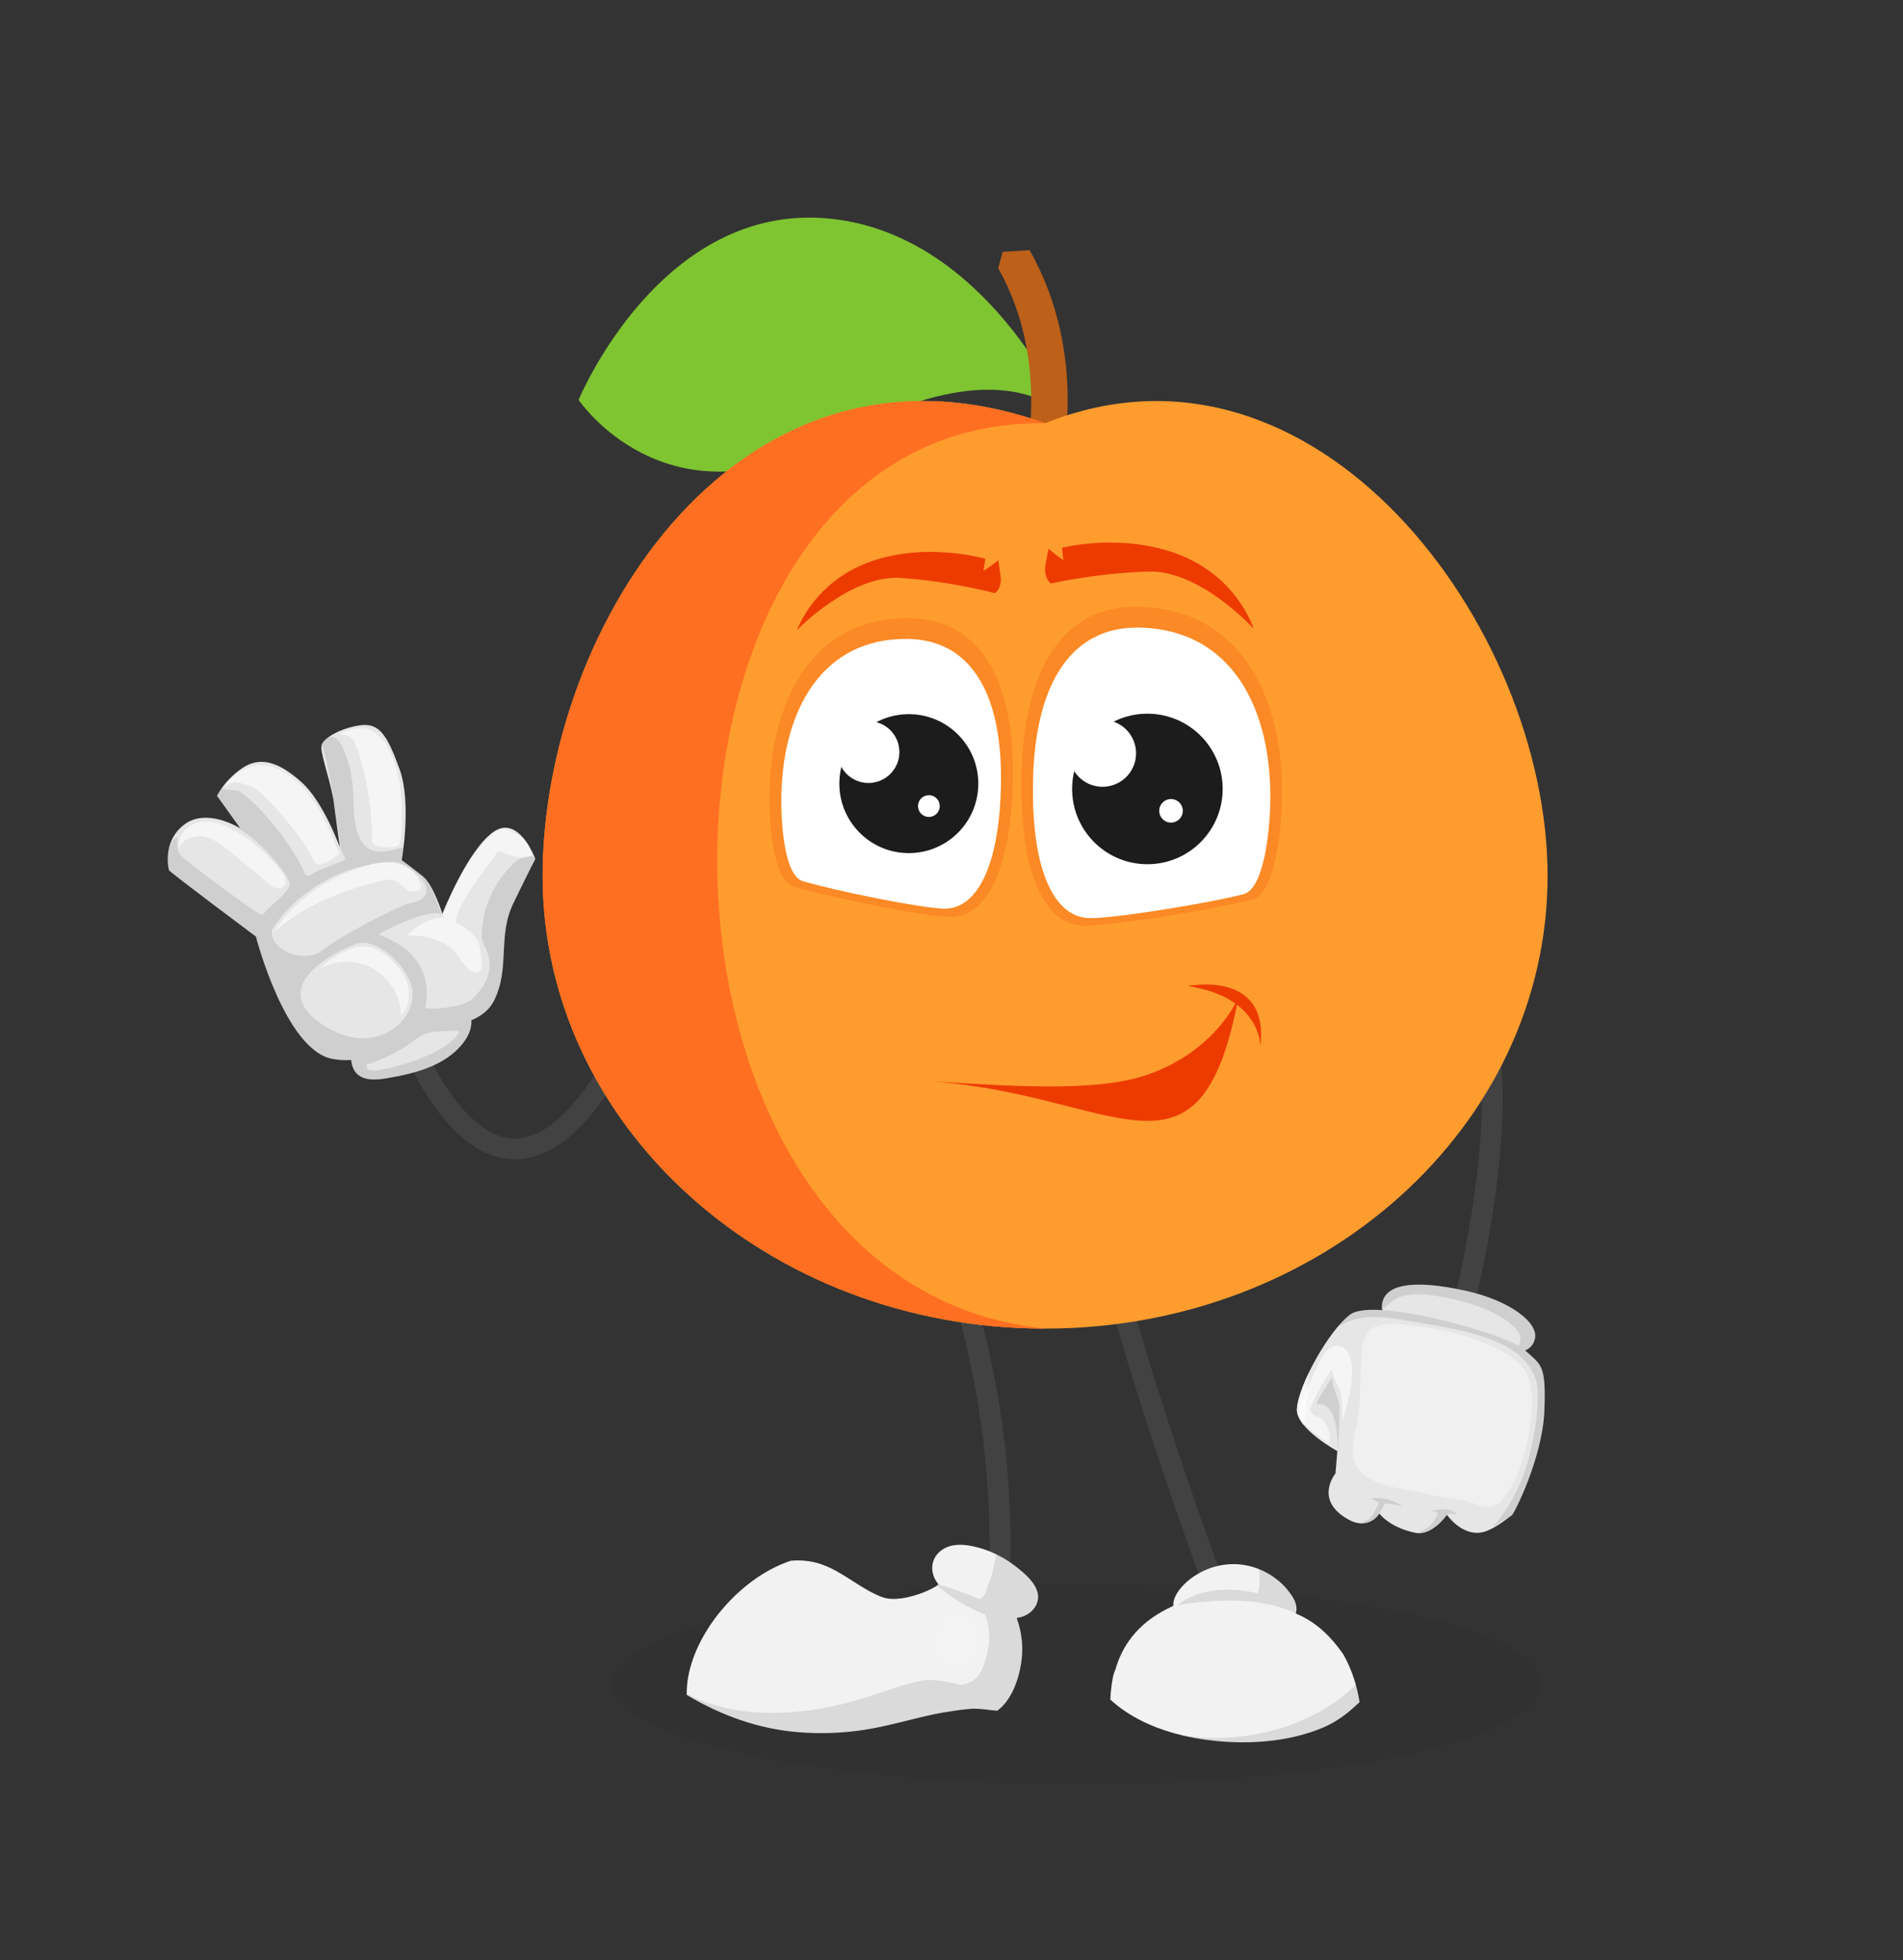 <?xml version="1.0" encoding="UTF-8" standalone="no"?>
<!-- Created with Inkscape (http://www.inkscape.org/) -->

<svg
   version="1.1"
   id="svg2"
   width="6733.933"
   height="6937.16"
   viewBox="0 0 6733.933 6937.16"
   sodipodi:docname="peach-5309317.ai"
   xmlns:inkscape="http://www.inkscape.org/namespaces/inkscape"
   xmlns:sodipodi="http://sodipodi.sourceforge.net/DTD/sodipodi-0.dtd"
   xmlns="http://www.w3.org/2000/svg"
   xmlns:svg="http://www.w3.org/2000/svg">
  <rect x="0" y="0" width="6733.933" height="6937.16" fill="#333333" stroke="none"/>
  <defs
     id="defs6">
    <clipPath
       clipPathUnits="userSpaceOnUse"
       id="clipPath16">
      <path
         d="M 0,5202.875 H 5050.449 V 0 H 0 Z"
         id="path14" />
    </clipPath>
    <clipPath
       clipPathUnits="userSpaceOnUse"
       id="clipPath32">
      <path
         d="M 928.489,2546.14 H 1251.48 V 2338.38 H 928.489 Z"
         id="path30" />
    </clipPath>
    <clipPath
       clipPathUnits="userSpaceOnUse"
       id="clipPath52">
      <path
         d="M 445.322,3248.46 H 1421.1 V 2389.82 H 445.322 Z"
         id="path50" />
    </clipPath>
    <clipPath
       clipPathUnits="userSpaceOnUse"
       id="clipPath68">
      <path
         d="M 474.407,3023.39 H 757.954 V 2845.5 H 474.407 Z"
         id="path66" />
    </clipPath>
    <clipPath
       clipPathUnits="userSpaceOnUse"
       id="clipPath84">
      <path
         d="M 597.168,3173 H 901.173 V 2909.41 H 597.168 Z"
         id="path82" />
    </clipPath>
    <clipPath
       clipPathUnits="userSpaceOnUse"
       id="clipPath100">
      <path
         d="m 899.69,3271.39 h 167.04 V 2954.51 H 899.69 Z"
         id="path98" />
    </clipPath>
    <clipPath
       clipPathUnits="userSpaceOnUse"
       id="clipPath116">
      <path
         d="M 722.334,2915.04 H 1117.83 V 2729.61 H 722.334 Z"
         id="path114" />
    </clipPath>
    <clipPath
       clipPathUnits="userSpaceOnUse"
       id="clipPath132">
      <path
         d="M 844.211,2691.99 H 1085.67 V 2507.95 H 844.211 Z"
         id="path130" />
    </clipPath>
    <clipPath
       clipPathUnits="userSpaceOnUse"
       id="clipPath148">
      <path
         d="m 836.87,2630.11 h 7.341 v -8.46 h -7.341 z"
         id="path146" />
    </clipPath>
    <clipPath
       clipPathUnits="userSpaceOnUse"
       id="clipPath164">
      <path
         d="m 1080.66,3003.88 h 333.21 v -382.15 h -333.21 z"
         id="path162" />
    </clipPath>
    <clipPath
       clipPathUnits="userSpaceOnUse"
       id="clipPath180">
      <path
         d="m 1624.08,999.876 h 2471 V 467.394 h -2471 z"
         id="path178" />
    </clipPath>
    <clipPath
       clipPathUnits="userSpaceOnUse"
       id="clipPath208">
      <path
         d="m 1822.97,1078.15 h 932.74 V 603.215 h -932.74 z"
         id="path206" />
    </clipPath>
    <clipPath
       clipPathUnits="userSpaceOnUse"
       id="clipPath224">
      <path
         d="m 2481.66,917.702 h 120.37 V 768.711 h -120.37 z"
         id="path222" />
    </clipPath>
    <clipPath
       clipPathUnits="userSpaceOnUse"
       id="clipPath244">
      <path
         d="m 3459.55,911.43 h 11.35 v -6.622 h -11.35 z"
         id="path242" />
    </clipPath>
    <clipPath
       clipPathUnits="userSpaceOnUse"
       id="clipPath260">
      <path
         d="m 3126.68,1038.59 h 320.36 V 917.947 h -320.36 z"
         id="path258" />
    </clipPath>
    <clipPath
       clipPathUnits="userSpaceOnUse"
       id="clipPath276">
      <path
         d="m 3140.84,732.277 h 468.25 V 578.821 h -468.25 z"
         id="path274" />
    </clipPath>
    <clipPath
       clipPathUnits="userSpaceOnUse"
       id="clipPath316">
      <path
         d="m 3668.28,1793.86 h 407.26 V 1614.8 h -407.26 z"
         id="path314" />
    </clipPath>
    <clipPath
       clipPathUnits="userSpaceOnUse"
       id="clipPath336">
      <path
         d="m 3591.29,1690.45 h 475.47 v -487.13 h -475.47 z"
         id="path334" />
    </clipPath>
    <clipPath
       clipPathUnits="userSpaceOnUse"
       id="clipPath352">
      <path
         d="m 3442.71,1560.24 h 31.8 V 1419.8 h -31.8 z"
         id="path350" />
    </clipPath>
    <clipPath
       clipPathUnits="userSpaceOnUse"
       id="clipPath368">
      <path
         d="m 3495.02,1547.41 h 60.71 v -196.33 h -60.71 z"
         id="path366" />
    </clipPath>
    <clipPath
       clipPathUnits="userSpaceOnUse"
       id="clipPath384">
      <path
         d="m 3613.36,1227.45 h 109.05 v -67.53 h -109.05 z"
         id="path382" />
    </clipPath>
    <clipPath
       clipPathUnits="userSpaceOnUse"
       id="clipPath400">
      <path
         d="m 3766.51,1197.38 h 100.03 v -61.1 h -100.03 z"
         id="path398" />
    </clipPath>
    <clipPath
       clipPathUnits="userSpaceOnUse"
       id="clipPath416">
      <path
         d="m 3553.19,1727 h 547.44 v -576.62 h -547.44 z"
         id="path414" />
    </clipPath>
    <clipPath
       clipPathUnits="userSpaceOnUse"
       id="clipPath432">
      <path
         d="m 3450.39,1631.23 h 138.93 V 1371.7 h -138.93 z"
         id="path430" />
    </clipPath>
    <clipPath
       clipPathUnits="userSpaceOnUse"
       id="clipPath456">
      <path
         d="m 2711.4,3593.37 h 691.92 V 2746.64 H 2711.4 Z"
         id="path454" />
    </clipPath>
    <clipPath
       clipPathUnits="userSpaceOnUse"
       id="clipPath476">
      <path
         d="m 2742.423,3137.039 c -6.355,-245.935 57.542,-368.416 149.339,-370.176 v 0 c 66.124,-1.269 316.836,39.422 409.406,63.568 v 0 c 54.638,14.253 69.513,168.855 70.947,243.509 v 0 c 4.728,245.972 -100.008,459.357 -348.197,464.12 v 0 c -1.993,0.038 -4.002,0.057 -5.974,0.057 v 0 c -173.67,0.015 -268.962,-147.31 -275.521,-401.078"
         id="path474" />
    </clipPath>
    <clipPath
       clipPathUnits="userSpaceOnUse"
       id="clipPath496">
      <path
         d="M 0,5202.875 H 5050.449 V 0 H 0 Z"
         id="path494" />
    </clipPath>
    <clipPath
       clipPathUnits="userSpaceOnUse"
       id="clipPath504">
      <path
         d="m 2042.89,3562.93 h 646.03 v -793.19 h -646.03 z"
         id="path502" />
    </clipPath>
    <clipPath
       clipPathUnits="userSpaceOnUse"
       id="clipPath524">
      <path
         d="m 2074.174,3092.202 c -1.324,-68.911 6.914,-212.042 56.807,-227.125 v 0 c 84.528,-25.549 314.336,-71.962 375.374,-73.133 v 0 c 84.733,-1.626 148.014,109.086 150.873,336.16 v 0 c 2.984,236.967 -81.635,376.726 -245.425,379.868 v 0 c -2.573,0.05 -5.096,0.074 -7.637,0.074 v 0 c -223.75,-0.019 -325.678,-191.343 -329.992,-415.844"
         id="path522" />
    </clipPath>
    <clipPath
       clipPathUnits="userSpaceOnUse"
       id="clipPath544">
      <path
         d="M 0,5202.875 H 5050.449 V 0 H 0 Z"
         id="path542" />
    </clipPath>
  </defs>
  <sodipodi:namedview
     id="namedview4"
     pagecolor="#ffffff"
     bordercolor="#000000"
     borderopacity="0.25"
     inkscape:showpageshadow="2"
     inkscape:pageopacity="0.0"
     inkscape:pagecheckerboard="0"
     inkscape:deskcolor="#d1d1d1" />
  <g
     id="g8"
     inkscape:groupmode="layer"
     inkscape:label="peach-5309317"
     transform="matrix(1.333,0,0,-1.333,0,6937.16)">
    <g
       id="g10">
      <g
         id="g12"
         clip-path="url(#clipPath16)">
        <g
           id="g18"
           transform="translate(1366.343,2126.738)">
          <path
             d="m 0,0 h -0.166 c -110.525,0.097 -213.159,102.676 -305.065,304.895 -6.264,13.782 -0.166,30.035 13.617,36.298 13.79,6.319 30.035,0.194 36.313,-13.617 C -174.246,149.226 -86.001,54.925 -0.11,54.843 H 0 c 114.982,0 216.843,167.864 246.396,232.571 6.305,13.782 22.571,19.812 36.34,13.548 13.769,-6.291 19.84,-22.558 13.549,-36.341 C 291.346,253.818 173.404,0 0,0"
             style="fill:#424242;fill-opacity:1;fill-rule:nonzero;stroke:none"
             id="path20" />
        </g>
        <g
           id="g22"
           transform="translate(948.197,2450.294)">
          <path
             d="m 0,0 c -14.16,-14.534 -18.002,-36.479 -16.383,-56.707 1.058,-13.201 4.393,-26.753 12.903,-36.901 18.658,-22.248 52.996,-19.935 81.623,-15.082 73.724,12.495 152.541,32.225 200.08,89.939 13.353,16.209 23.883,35.698 24.977,56.672 1.095,20.972 -8.939,43.341 -27.801,52.578 -13.866,6.792 -30.151,5.844 -45.481,4 C 138.652,83.521 50.805,45.541 -19.708,-13.427"
             style="fill:#e6e6e6;fill-opacity:1;fill-rule:nonzero;stroke:none"
             id="path24" />
        </g>
        <g
           id="g26">
          <g
             id="g28" />
          <g
             id="g40">
            <g
               clip-path="url(#clipPath32)"
               opacity="0.1"
               id="g38">
              <g
                 transform="translate(1155.834,2465.33)"
                 id="g36">
                <path
                   d="m 0,0 c -22.471,-1.579 -41.677,-11.428 -59.618,-25.359 -47.161,-36.625 -111.562,-58.932 -115.716,-59.588 -1.035,-0.163 -1.948,-0.515 -2.782,-0.961 -0.854,-0.023 -2.202,0.724 -2.564,-0.059 -16.144,-34.995 77.236,-5.917 92.205,-1.669 97.93,27.79 145.708,68.745 151.597,86.787 C 64.934,4.704 42.809,3.009 0,0 M 95.563,22.884 C 94.468,1.911 83.938,-17.578 70.586,-33.788 c -47.54,-57.713 -126.357,-77.443 -200.081,-89.939 -28.627,-4.852 -62.965,-7.166 -81.622,15.082 -8.51,10.149 -11.845,23.7 -12.903,36.902 -1.62,20.227 2.222,42.173 16.383,56.707 l -19.708,-13.428 c 70.512,58.969 158.36,96.949 249.625,107.927 15.33,1.844 31.616,2.792 45.482,-4 18.862,-9.237 28.895,-31.607 27.801,-52.579"
                   style="fill:#000000;fill-opacity:1;fill-rule:nonzero;stroke:none"
                   id="path34" />
              </g>
            </g>
          </g>
        </g>
        <g
           id="g42"
           transform="translate(448.59,2894.052)">
          <path
             d="m 0,0 c 3.882,-6.877 230.767,-176.191 230.767,-176.191 0,0 77.463,-301.785 203.359,-324.854 125.896,-23.069 228.046,86.792 228.046,86.792 0,0 157.872,-18.782 200.927,68.362 43.055,87.143 8.3,169.774 51.161,258.37 42.861,88.597 58.247,117.29 58.247,117.29 0,0 -44.379,121.286 -113.045,70.656 -68.666,-50.631 -133.755,-216.182 -133.755,-216.182 0,0 -23.607,76.727 -51.824,99.575 -28.216,22.848 -56.043,42.789 -56.043,42.789 0,0 27.017,151.57 -5.805,241.857 -32.824,90.286 -53.489,123.024 -104.358,116.204 -50.869,-6.819 -97.557,-33.791 -102.485,-52.206 -4.928,-18.414 17.208,-73.146 31.12,-143.776 L 453.464,60.791 c 0,0 -42.729,120.028 -101.59,172.796 -58.861,52.768 -108.489,69.787 -156.045,38.26 -47.556,-31.527 -68.454,-74.274 -68.454,-74.274 l 61.891,-86.39 c 0,0 -88.905,56.137 -149.24,9.582 C -20.31,74.21 0,0 0,0"
             style="fill:#e6e6e6;fill-opacity:1;fill-rule:nonzero;stroke:none"
             id="path44" />
        </g>
        <g
           id="g46">
          <g
             id="g48" />
          <g
             id="g60">
            <g
               clip-path="url(#clipPath52)"
               opacity="0.1"
               id="g58">
              <g
                 transform="translate(1093.117,2583.948)"
                 id="g56">
                <path
                   d="M 0,0 C -12.196,57.621 -97.194,136.132 -152.064,113.455 -255.81,70.578 -368.833,-16.635 -232.3,-102.978 c 48.711,-30.803 105.351,-44.691 157.854,-22.131 C -25.429,-104.048 11.672,-55.15 0,0 m -334.258,94.749 c 30.496,-15.392 70.067,-18.342 96.526,2.575 52.146,41.223 180.767,104.947 217.243,120.098 20.21,8.395 54.363,8.355 59.133,34.355 6.287,34.267 -54.255,74.271 -77.014,78.676 -29.674,5.743 -101.375,-10.227 -128.993,-20.152 -81.395,-29.249 -152.342,-81.691 -199.026,-150.909 -16.375,-24.28 9.153,-53.045 32.131,-64.643 M 327.98,339.874 c 0,0 -15.386,-28.694 -58.247,-117.291 -42.86,-88.596 -8.106,-171.227 -51.161,-258.37 -43.055,-87.144 -200.927,-68.361 -200.927,-68.361 0,0 -102.15,-109.862 -228.045,-86.792 -125.896,23.068 -203.36,324.853 -203.36,324.853 0,0 -226.885,169.314 -230.767,176.191 0,0 -6.16,22.604 -1.568,50.677 5.677,27.708 23.784,41.387 23.594,33.219 -0.69,-29.629 -0.103,-39.391 22.394,-56.849 85.813,-66.596 200.448,-150.364 203.594,-146.387 19.52,24.672 46.508,41.826 65.766,66.923 4.76,6.202 8.056,11.847 5.834,19.808 -3.068,10.99 -10.22,21.272 -16.917,30.278 -37.842,50.898 -84.665,98.774 -142.273,126.882 -3.471,1.693 -6.96,3.322 -10.462,4.907 23.175,-8.096 39.304,-18.275 39.304,-18.275 l -61.891,86.39 c 0,0 4.098,8.371 12.775,20.429 0.397,-4.78 35.333,-5.382 40.944,-6.622 23.499,-5.192 132.79,-115.115 180.298,-220.53 1.666,-3.699 8.726,-7.467 11.806,-5.092 21.076,16.257 71.636,30.176 94.754,42.102 -0.671,7.306 -12.495,29.417 -12.495,29.417 0,0 -26.618,219.053 -50.265,275.186 -2.534,6.017 8.277,13.617 18.252,20.778 5.676,1.832 11.658,1.743 17.66,-1.955 12.596,-7.763 19.729,-23.905 25.072,-37.005 12.164,-29.822 19.038,-62.888 21.856,-94.942 3.864,-43.969 -0.946,-91.248 17.569,-132.615 7.52,-16.803 19.923,-31.08 38.394,-35.357 18.376,-4.254 38.727,-1.096 56.748,3.359 6.358,1.572 13.935,3.698 21.971,6.413 -2.491,-21.162 -4.874,-34.532 -4.874,-34.532 0,0 27.827,-19.941 56.043,-42.789 20.039,-16.225 41.49,-78.859 50.076,-102.653 -26.05,20.179 -137.143,-32.47 -166.454,-51.557 -9.65,-2.025 154.035,-35.703 122.899,-194.856 26.785,-7.295 103.936,4.299 123.485,22.531 88.276,82.33 25.824,144.963 26.117,163.283 1.618,100.902 48.265,162.265 87.2,199.583 12.702,12.174 49.149,26.184 55.275,9.691 0.017,-0.047 0.026,-0.07 0.026,-0.07"
                   style="fill:#000000;fill-opacity:1;fill-rule:nonzero;stroke:none"
                   id="path54" />
              </g>
            </g>
          </g>
        </g>
        <g
           id="g62">
          <g
             id="g64" />
          <g
             id="g76">
            <g
               clip-path="url(#clipPath68)"
               opacity="0.6"
               id="g74">
              <g
                 transform="translate(476.008,2951.609)"
                 id="g72">
                <path
                   d="m 0,0 c -7.595,31.394 20.131,63.034 51.708,69.829 31.578,6.795 64.226,-5.091 92.507,-20.698 47.195,-26.045 87.92,-62.778 122.63,-104.02 6.105,-7.253 12.205,-14.99 14.394,-24.213 2.189,-9.224 -0.679,-20.333 -9,-24.876 -11.516,-6.289 -25.186,2.536 -35.287,10.912 -33.324,27.635 -66.648,55.27 -99.973,82.904 C 115.764,7.431 93.371,25.606 66.374,31.152 39.376,36.696 6.648,24.833 -1.601,-1.462"
                   style="fill:#ffffff;fill-opacity:1;fill-rule:nonzero;stroke:none"
                   id="path70" />
              </g>
            </g>
          </g>
        </g>
        <g
           id="g78">
          <g
             id="g80" />
          <g
             id="g92">
            <g
               clip-path="url(#clipPath84)"
               opacity="0.6"
               id="g90">
              <g
                 transform="translate(598.649,3121.54)"
                 id="g88">
                <path
                   d="m 0,0 c 26.584,32.879 68.342,57.364 110.017,50.208 30.923,-5.31 65.164,-26.571 86.91,-49.187 47.041,-48.924 75.366,-107.625 99.365,-171.108 1.263,-3.342 6.916,-9.463 6.163,-12.955 -0.985,-4.559 -57.495,-46.572 -67.952,-20.769 C 209.592,-142.34 97.19,-13.83 67.106,-4.724 37.023,4.382 22.438,14.453 -1.481,-5.937"
                   style="fill:#ffffff;fill-opacity:1;fill-rule:nonzero;stroke:none"
                   id="path86" />
              </g>
            </g>
          </g>
        </g>
        <g
           id="g94">
          <g
             id="g96" />
          <g
             id="g108">
            <g
               clip-path="url(#clipPath100)"
               opacity="0.6"
               id="g106">
              <g
                 transform="translate(929.269,3267.331)"
                 id="g104">
                <path
                   d="m 0,0 c 18.411,3.785 38.535,7.36 55.218,-1.299 12.366,-6.419 33.373,-26.018 40.263,-38.128 31.674,-55.674 40.252,-108.865 41.825,-175.64 0.619,-26.268 -0.321,-86.769 -9.698,-92.882 -15.012,-9.786 -69.146,-4.054 -68.993,10.182 1.093,101.973 -25.014,221.285 -49.029,267.035 -8.059,15.354 -22.311,15.545 -39.166,19.623 z"
                   style="fill:#ffffff;fill-opacity:1;fill-rule:nonzero;stroke:none"
                   id="path102" />
              </g>
            </g>
          </g>
        </g>
        <g
           id="g110">
          <g
             id="g112" />
          <g
             id="g124">
            <g
               clip-path="url(#clipPath116)"
               opacity="0.6"
               id="g122">
              <g
                 transform="translate(727.305,2730.97)"
                 id="g120">
                <path
                   d="m 0,0 c 53.758,82.659 139.857,141.658 233.766,171.733 26.812,8.587 55.096,15.016 82.993,11.217 27.897,-3.799 55.492,-19.506 67.166,-45.125 3.707,-8.136 10.948,-21.834 3.062,-26.047 C 342.204,87.86 344.584,149.032 289.881,136.034 180.854,110.125 87.18,72.45 0.729,1.149 0.862,-1.673 -4.287,-2.377 -4.917,0.378 -5.546,3.133 -0.602,4.734 0.504,2.134"
                   style="fill:#ffffff;fill-opacity:1;fill-rule:nonzero;stroke:none"
                   id="path118" />
              </g>
            </g>
          </g>
        </g>
        <g
           id="g126">
          <g
             id="g128" />
          <g
             id="g140">
            <g
               clip-path="url(#clipPath132)"
               opacity="0.6"
               id="g138">
              <g
                 transform="translate(1073.312,2612.693)"
                 id="g136">
                <path
                   d="m 0,0 c -6.143,11.289 -14.05,21.325 -23.125,30.299 -3.666,4.731 -7.608,9.25 -11.829,13.504 -9.799,9.879 -20.814,18.232 -33.097,24.786 -13.87,7.402 -26.338,9.096 -41.714,10.707 -0.418,0.044 -0.761,-0.17 -0.98,-0.472 -1.122,0.096 -2.247,0.168 -3.379,0.176 -9.042,0.067 -17.833,-2.819 -26.265,-6.083 -32.725,-12.668 -62.989,-31.632 -88.712,-55.498 42.79,25.916 99.345,27.714 143.559,4.185 C -39.872,-2.698 -9.259,-53.014 -8.671,-104.74 17.43,-77.808 17.927,-32.944 0,0"
                   style="fill:#ffffff;fill-opacity:1;fill-rule:nonzero;stroke:none"
                   id="path134" />
              </g>
            </g>
          </g>
        </g>
        <g
           id="g142">
          <g
             id="g144" />
          <g
             id="g156">
            <g
               clip-path="url(#clipPath148)"
               opacity="0.6"
               id="g154">
              <g
                 transform="translate(837.122,2622.237)"
                 id="g152">
                <path
                   d="M 0,0 C 0.979,-1.967 4.277,1.642 2.081,1.618 L 0.628,1.705 C 2.744,3.801 4.905,5.849 7.088,7.875 5.681,7.022 4.288,6.145 2.911,5.24 1.075,4.034 -0.978,1.966 0,0"
                   style="fill:#ffffff;fill-opacity:1;fill-rule:nonzero;stroke:none"
                   id="path150" />
              </g>
            </g>
          </g>
        </g>
        <g
           id="g158">
          <g
             id="g160" />
          <g
             id="g172">
            <g
               clip-path="url(#clipPath164)"
               opacity="0.6"
               id="g170">
              <g
                 transform="translate(1406.181,2946.708)"
                 id="g168">
                <path
                   d="m 0,0 c 0.734,2.266 0.748,4.797 -0.417,7.396 -5.989,13.378 -15.257,25.206 -27.882,32.879 -3.418,2.078 -7.489,4.169 -11.822,5.847 -8.082,6.22 -17.282,10.474 -27.221,10.538 -0.202,0.049 -0.398,0.109 -0.6,0.156 -3.339,0.783 -6.049,0.215 -8.09,-1.164 -11.284,-2.721 -21.213,-10.45 -29.919,-18.453 -57.702,-53.04 -90.88,-127.02 -120.513,-199.577 l -4.535,-5.744 c 0.926,-3.235 1.852,-6.471 2.778,-9.707 -37.122,-2.604 -72.939,-20.506 -97.301,-48.635 42.465,2.741 85.757,-9.757 120.229,-34.708 14.099,-10.206 48.559,-89.02 76.253,-55.608 5.371,6.478 -1.809,40.55 -2.064,48.96 -1.579,52.026 -67.2,74.893 -66.567,77.741 13.383,60.22 75.301,132.436 110.115,183.363 C -77.219,8.406 -34.539,-36.184 7.687,-11.79 6.162,-8.705 3.36,-4.548 0,0"
                   style="fill:#ffffff;fill-opacity:1;fill-rule:nonzero;stroke:none"
                   id="path166" />
              </g>
            </g>
          </g>
        </g>
        <g
           id="g174">
          <g
             id="g176" />
          <g
             id="g188">
            <g
               clip-path="url(#clipPath180)"
               opacity="0.1"
               id="g186">
              <g
                 transform="translate(4095.08,733.635)"
                 id="g184">
                <path
                   d="m 0,0 c 0,-147.041 -553.152,-266.24 -1235.5,-266.24 -682.348,0 -1235.501,119.199 -1235.501,266.24 0,147.04 553.153,266.241 1235.501,266.241 C -553.152,266.241 0,147.04 0,0"
                   style="fill:#231f20;fill-opacity:1;fill-rule:nonzero;stroke:none"
                   id="path182" />
              </g>
            </g>
          </g>
        </g>
        <g
           id="g190"
           transform="translate(2647.762,914.324)">
          <path
             d="m 0,0 c -1.076,0 -2.166,0.056 -3.263,0.193 -15.039,1.78 -25.779,15.411 -24,30.45 0.491,4.194 47.668,424.359 -115.575,896.607 -4.946,14.308 2.643,29.925 16.956,34.864 14.308,4.994 29.926,-2.621 34.879,-16.956 C 76.551,460.466 29.29,41.763 27.193,24.172 25.538,10.237 13.7,0 0,0"
             style="fill:#424242;fill-opacity:1;fill-rule:nonzero;stroke:none"
             id="path192" />
        </g>
        <g
           id="g194"
           transform="translate(3270.622,840.995)">
          <path
             d="m 0,0 c -10.92,0 -21.246,6.566 -25.51,17.342 -1.925,4.884 -194.506,493.95 -341.876,1044.081 -3.918,14.624 4.767,29.663 19.392,33.581 14.686,3.918 29.67,-4.774 33.588,-19.399 C -167.844,528.482 23.579,42.355 25.497,37.513 31.063,23.427 24.158,7.491 10.079,1.931 6.768,0.62 3.353,0 0,0"
             style="fill:#424242;fill-opacity:1;fill-rule:nonzero;stroke:none"
             id="path196" />
        </g>
        <g
           id="g198"
           transform="translate(1822.967,708.056)">
          <path
             d="m 0,0 c 0,-1.145 0,-2.289 0.039,-3.434 45.304,-27.071 92.661,-49.645 142.07,-66.536 47.673,-16.299 97.241,-27.309 148.544,-31.886 59.985,-5.368 120.996,-3.513 180.508,5.721 62.393,9.669 123.168,28.06 184.811,41.359 17.325,3.71 92.504,16.614 112.868,14.484 18.43,0 37.293,-4.104 55.604,-5.013 43.253,31.612 62.59,99.49 65.708,148.741 1.738,26.835 -1.3,52.842 -8.09,77.744 -0.512,1.973 -1.104,3.946 -1.697,5.881 v 0.039 c -1.223,4.222 -2.603,8.367 -4.064,12.51 0.158,0.197 0.316,0.395 0.433,0.592 0.199,0.237 0.357,0.553 0.475,0.828 0.078,0.079 0.117,0.199 0.157,0.278 0.475,0.078 0.988,0.078 1.461,0.157 28.571,3.828 55.684,27.664 53.828,58.249 -1.262,20.877 -16.574,40.333 -33.624,56.354 -9.47,8.959 -19.533,16.852 -27.979,23.325 -11.445,8.76 -23.521,16.693 -36.11,23.599 -4.499,2.526 -9.037,4.893 -13.654,7.104 -14.72,7.142 -30.11,12.943 -45.936,17.284 -4.855,1.343 -9.867,2.565 -14.997,3.671 h -0.04 c -5.169,1.105 -10.496,2.052 -15.824,2.762 -17.6,2.29 -35.596,1.855 -51.698,-4.301 -7.498,-2.842 -14.603,-6.947 -21.035,-12.589 -23.324,-20.483 -25.374,-51.462 -10.656,-76.64 1.618,-2.723 3.395,-5.367 5.368,-7.932 0.434,-0.513 0.867,-0.987 1.303,-1.499 0,-0.04 0.039,-0.04 0.039,-0.08 0.079,-0.158 0.079,-0.315 0.04,-0.512 v -0.04 c -0.237,-0.75 -1.264,-1.816 -3,-3.158 -0.197,-0.118 -0.355,-0.236 -0.553,-0.394 -12.273,-8.998 -53.907,-28.414 -94.398,-33.821 -18.547,-2.447 -36.859,-2.013 -52.013,3.75 -56.553,21.467 -101.265,65.668 -158.647,86.15 -0.591,0.196 -1.223,0.434 -1.815,0.631 h -0.04 c -26.402,9.116 -53.828,11.84 -80.94,9.352 -0.79,-0.275 -1.619,-0.512 -2.407,-0.828 -5.565,-1.815 -11.09,-3.868 -16.576,-6.078 C 141.557,299.493 34.491,177.629 6.906,58.802 3.827,45.66 1.736,32.519 0.75,19.535 0.196,12.984 -0.041,6.472 0,0"
             style="fill:#f2f2f2;fill-opacity:1;fill-rule:nonzero;stroke:none"
             id="path200" />
        </g>
        <g
           id="g202">
          <g
             id="g204" />
          <g
             id="g216">
            <g
               clip-path="url(#clipPath208)"
               opacity="0.1"
               id="g214">
              <g
                 transform="translate(1822.967,708.056)"
                 id="g212">
                <path
                   d="m 0,0 c 0,-1.145 0,-2.289 0.039,-3.434 45.304,-27.071 92.661,-49.645 142.07,-66.536 47.673,-16.299 97.241,-27.309 148.544,-31.886 59.985,-5.368 120.996,-3.513 180.508,5.721 62.393,9.669 123.168,28.06 184.811,41.359 17.325,3.71 92.504,16.614 112.868,14.484 18.43,0 37.293,-4.104 55.604,-5.013 43.253,31.612 62.59,99.49 65.708,148.741 1.738,26.835 -1.3,52.842 -8.09,77.744 -0.512,1.973 -1.104,3.946 -1.697,5.881 v 0.039 c -1.223,4.222 -2.603,8.367 -4.064,12.51 0.158,0.197 0.316,0.395 0.433,0.592 0.199,0.237 0.357,0.553 0.475,0.828 0.078,0.079 0.117,0.199 0.157,0.278 0.475,0.078 0.988,0.078 1.461,0.157 28.571,3.828 55.684,27.664 53.828,58.249 -1.262,20.877 -16.574,40.333 -33.624,56.354 -9.47,8.959 -19.533,16.852 -27.979,23.325 -11.445,8.76 -23.521,16.693 -36.11,23.599 -4.499,2.526 -9.037,4.893 -13.654,7.104 -0.711,-9.867 -2.842,-20.048 -5.643,-29.993 -2.012,-11.8 -6.788,-32.164 -15.076,-48.936 -2.092,-6.906 -8.09,-37.648 -24.035,-40.057 -0.234,-0.078 -0.513,-0.118 -0.788,-0.118 -0.117,-0.039 -0.198,-0.039 -0.315,-0.039 -1.224,0.553 -2.487,1.144 -3.748,1.736 -0.357,0.119 -0.711,0.277 -1.068,0.434 -9.708,4.421 -19.888,8.525 -30.111,12.314 -0.158,0.079 -0.355,0.158 -0.513,0.197 -23.915,8.958 -47.909,16.496 -65.944,22.928 -0.038,0 -0.119,0.04 -0.196,0.04 -2.132,0.71 -4.145,1.46 -6.039,2.17 0.079,-0.158 0.079,-0.315 0.04,-0.512 v -0.04 c -0.237,-0.75 -1.264,-1.816 -3,-3.158 -0.197,-0.118 -0.355,-0.236 -0.553,-0.394 18.864,-15.825 50.791,-38.201 65.194,-46.055 6.039,-3.275 12.196,-6.709 18.471,-10.103 0.236,-0.118 0.473,-0.276 0.749,-0.395 14.167,-7.773 28.889,-15.232 43.53,-20.126 0.117,-0.316 0.236,-0.592 0.355,-0.908 v -0.039 c 1.144,-2.999 2.21,-5.92 3.118,-8.919 14.167,-44.436 6.511,-88.637 -10.183,-132.244 -0.038,-0.158 -0.119,-0.277 -0.158,-0.435 -9.471,-25.059 -32.203,-42.739 -58.959,-44.16 -32.991,8.958 -61.249,12.865 -87.413,13.418 -10.694,-1.579 -21.35,-3.157 -31.691,-5.643 C 574.874,23.363 543.5,12.037 511.928,1.5 457.626,-16.614 403.442,-32.439 346.811,-41.318 244.204,-57.341 133.664,-56.434 36.069,-17.285 23.48,-12.234 11.444,-6.472 0,0"
                   style="fill:#000000;fill-opacity:1;fill-rule:nonzero;stroke:none"
                   id="path210" />
              </g>
            </g>
          </g>
        </g>
        <g
           id="g218">
          <g
             id="g220" />
          <g
             id="g232">
            <g
               clip-path="url(#clipPath224)"
               opacity="0.1"
               id="g230">
              <g
                 transform="translate(2481.975,850.109)"
                 id="g228">
                <path
                   d="m 0,0 c 1.682,21.882 10.034,43.181 24.786,59.418 12.852,14.142 45.321,6.611 61.457,1.976 13.046,-3.748 25.456,-12.097 30.763,-24.59 5.851,-13.771 2.195,-29.546 -1.865,-43.947 C 109.583,-26.853 103.036,-47.052 89.344,-62.28 75.653,-77.509 52.919,-86.455 34.119,-78.338 20.342,-72.39 11.374,-58.721 6.136,-44.658 0.854,-30.477 -1.161,-15.1 0,0"
                   style="fill:#ffffff;fill-opacity:1;fill-rule:nonzero;stroke:none"
                   id="path226" />
              </g>
            </g>
          </g>
        </g>
        <g
           id="g234"
           transform="translate(2947.424,692.298)">
          <path
             d="m 0,0 c 6.446,-5.921 13.104,-11.527 19.937,-16.888 50.174,-39.209 111.107,-64.086 173.475,-78.697 18.361,-4.345 36.862,-7.779 55.258,-10.406 102.696,-14.752 218.08,-9.356 314.751,31.149 31.815,13.315 58.689,31.885 84.093,55.115 4.766,4.311 9.461,8.656 14.155,12.93 -2.487,15.803 -5.815,31.465 -10.126,46.776 -1.121,3.995 -2.277,7.955 -3.538,11.914 -7.429,23.475 -17.169,46.145 -29.118,67.589 -0.14,0.21 -0.281,0.42 -0.421,0.631 -18.429,26.384 -39.452,51.192 -64.505,71.514 -9.391,7.639 -19.657,14.821 -30.589,21.269 -3.68,2.171 -7.428,4.274 -11.247,6.236 -0.07,0.07 -0.176,0.105 -0.28,0.176 -0.526,0.28 -1.052,0.525 -1.542,0.77 -5.887,3.014 -11.878,5.781 -18.01,8.27 0.07,0.21 0.141,0.42 0.21,0.666 v 0.069 c 0.245,0.666 0.421,1.366 0.596,2.103 0.034,0.07 0.034,0.139 0.07,0.245 3.049,12.859 -0.912,27.715 -9.461,41.381 -10.827,17.204 -24.562,32.411 -40.329,45.059 -14.681,11.809 -31.15,21.444 -48.669,28.417 -7.112,2.872 -14.4,5.29 -21.829,7.252 -7.499,1.962 -15.102,3.469 -22.81,4.485 -1.367,0.175 -2.767,0.351 -4.134,0.491 -49.229,5.291 -99.861,-10.407 -137.983,-41.906 -4.03,-3.329 -7.953,-6.833 -11.668,-10.511 -0.174,-0.176 -0.35,-0.351 -0.525,-0.527 -14.296,-14.225 -30.24,-35.844 -28.278,-56.762 -0.35,-0.175 -0.735,-0.316 -1.086,-0.491 -0.034,0 -0.034,-0.035 -0.034,-0.035 -5.151,-2.312 -10.266,-4.73 -15.276,-7.323 -0.036,0 -0.07,-0.035 -0.107,-0.035 C 114.575,222.391 81.535,197.688 56.376,165.208 37.456,140.786 22.845,112.545 14.54,82.691 13.104,79.013 11.738,75.298 10.441,71.654 9.565,69.236 8.829,66.819 8.023,64.401 7.848,63.631 7.707,62.859 7.532,62.089 V 62.054 C 6.132,55.256 4.94,48.424 3.925,41.592 1.892,27.821 0.631,13.945 0,0"
             style="fill:#f2f2f2;fill-opacity:1;fill-rule:nonzero;stroke:none"
             id="path236" />
        </g>
        <g
           id="g238">
          <g
             id="g240" />
          <g
             id="g252">
            <g
               clip-path="url(#clipPath244)"
               opacity="0.1"
               id="g250">
              <g
                 transform="translate(3470.796,905.193)"
                 id="g248">
                <path
                   d="M 0,0 C -3.68,2.172 -7.428,4.274 -11.247,6.236 -7.428,4.135 -3.644,1.927 0.104,-0.386 0.07,-0.245 0.035,-0.141 0,0"
                   style="fill:#000000;fill-opacity:1;fill-rule:nonzero;stroke:none"
                   id="path246" />
              </g>
            </g>
          </g>
        </g>
        <g
           id="g254">
          <g
             id="g256" />
          <g
             id="g268">
            <g
               clip-path="url(#clipPath260)"
               opacity="0.1"
               id="g266">
              <g
                 transform="translate(3133.151,943.831)"
                 id="g264">
                <path
                   d="m 0,0 c 3.372,0.537 6.73,1.094 10.139,1.586 5.046,0.771 10.127,1.472 15.206,2.173 0.561,0.07 1.087,0.14 1.648,0.245 2.838,0.35 5.676,0.736 8.515,1.086 1.224,0.14 2.487,0.316 3.713,0.456 h 0.071 c 4.414,0.56 8.864,1.051 13.349,1.542 33.567,3.539 68.01,5.291 102.102,3.924 3.925,-0.175 7.884,-0.35 11.809,-0.596 3.715,-0.245 7.428,-0.525 11.143,-0.841 0.208,0 0.455,0 0.665,-0.035 1.191,-0.105 2.382,-0.21 3.575,-0.351 0.942,-0.072 1.886,-0.17 2.83,-0.265 0.523,-0.051 1.047,-0.1 1.57,-0.153 2.455,-0.238 4.881,-0.504 7.336,-0.807 0.789,-0.059 1.556,-0.168 2.334,-0.263 0.849,-0.103 1.695,-0.216 2.542,-0.323 1.636,-0.21 3.274,-0.419 4.9,-0.641 2.594,-0.35 5.186,-0.771 7.743,-1.156 1.017,-0.141 2.069,-0.315 3.085,-0.491 2.311,-0.385 4.624,-0.771 6.938,-1.191 3.852,-0.701 7.707,-1.437 11.561,-2.278 1.579,-0.35 3.19,-0.665 4.765,-1.016 0.036,0 0.107,0 0.141,-0.035 2.698,-0.631 5.431,-1.26 8.13,-1.926 2.943,-0.737 5.885,-1.472 8.794,-2.279 2.664,-0.735 5.326,-1.506 7.988,-2.276 0.631,-0.176 1.226,-0.352 1.858,-0.562 2.522,-0.77 5.045,-1.542 7.532,-2.382 2.873,-0.946 5.711,-1.927 8.55,-2.909 2.207,-0.805 4.415,-1.611 6.587,-2.487 6.658,-2.488 13.211,-5.256 19.657,-8.269 2.382,-1.086 4.766,-2.208 7.113,-3.364 -0.035,0.035 -0.035,0.035 -0.071,0.071 -1.856,1.716 -3.714,3.398 -5.64,5.081 l -0.736,0.629 c 4.831,47.74 -49.755,83.533 -49.79,86.441 -14.68,11.808 -31.149,21.444 -48.669,28.417 3.259,-19.832 2.033,-43.693 -2.418,-64.156 -6.833,1.505 -13.629,2.838 -20.461,3.994 C 125.101,45.034 65.535,41.146 20.266,17.038 10.664,11.958 1.729,5.931 -6.435,-1.007 L -6.469,-1.042 C -4.332,-0.685 -2.164,-0.339 0,0"
                   style="fill:#000000;fill-opacity:1;fill-rule:nonzero;stroke:none"
                   id="path262" />
              </g>
            </g>
          </g>
        </g>
        <g
           id="g270">
          <g
             id="g272" />
          <g
             id="g284">
            <g
               clip-path="url(#clipPath276)"
               opacity="0.1"
               id="g282">
              <g
                 transform="translate(3140.836,596.713)"
                 id="g280">
                <path
                   d="m 0,0 c 18.361,-4.345 36.862,-7.779 55.258,-10.406 102.696,-14.752 218.08,-9.356 314.751,31.149 31.815,13.315 58.689,31.885 84.093,55.115 4.766,4.311 9.46,8.656 14.155,12.93 -2.487,15.803 -5.816,31.465 -10.126,46.776 C 412.055,88.087 348.39,52.067 294.571,31.71 200.388,-3.959 98.565,-14.471 0,0"
                   style="fill:#000000;fill-opacity:1;fill-rule:nonzero;stroke:none"
                   id="path278" />
              </g>
            </g>
          </g>
        </g>
        <g
           id="g286"
           transform="translate(3852.712,1583.162)">
          <path
             d="m 0,0 c -2.573,0 -5.181,0.358 -7.768,1.131 -14.527,4.277 -22.833,19.522 -18.549,34.051 1.656,5.629 164.788,565.734 86.008,872.587 -3.766,14.666 5.071,29.607 19.737,33.374 14.714,3.78 29.615,-5.064 33.381,-19.744 C 195.354,599.881 33.229,43.211 26.29,19.674 22.771,7.739 11.845,0 0,0"
             style="fill:#424242;fill-opacity:1;fill-rule:nonzero;stroke:none"
             id="path288" />
        </g>
        <g
           id="g290"
           transform="translate(2824.446,4107.914)">
          <path
             d="m 0,0 c 0,0 -204.154,470.594 -616.808,515.354 -453.359,49.176 -671.625,-480.635 -671.625,-480.635 0,0 231.52,-345.772 671.901,-105.626 C -274.906,115.387 -98.595,71.829 0,0"
             style="fill:#7fc431;fill-opacity:1;fill-rule:nonzero;stroke:none"
             id="path292" />
        </g>
        <g
           id="g294"
           transform="translate(2811.786,3946.356)">
          <path
             d="m 0,0 -92.579,26.085 46.29,-13.043 -46.315,12.966 c 0.731,2.682 71.431,271.286 -69.415,519.76 l 11.973,43.395 71.474,4.455 C 82.66,309.144 3.454,12.489 0,0"
             style="fill:#bd6019;fill-opacity:1;fill-rule:nonzero;stroke:none"
             id="path296" />
        </g>
        <g
           id="g298"
           transform="translate(1440.494,2878.795)">
          <path
             d="M 0,0 C 0,663.702 524.492,1489.897 1333.857,1201.739 2051.467,1489.897 2667.714,663.702 2667.714,0 c 0,-663.702 -597.188,-1201.739 -1333.857,-1201.739 C 597.188,-1201.739 0,-663.702 0,0"
             style="fill:#ff9c2e;fill-opacity:1;fill-rule:nonzero;stroke:none"
             id="path300" />
        </g>
        <g
           id="g302"
           transform="translate(1440.494,2878.795)">
          <path
             d="m 0,0 c 0,663.702 524.492,1489.897 1333.857,1201.739 -1147.23,16.756 -1173.557,-2284.425 0,-2403.478 C 597.188,-1201.739 0,-663.702 0,0"
             style="fill:#ff6f21;fill-opacity:1;fill-rule:nonzero;stroke:none"
             id="path304" />
        </g>
        <g
           id="g306"
           transform="translate(4015.142,1615.438)">
          <path
             d="M 0,0 C 0,0 48.88,-8.225 59.422,34.207 69.964,76.64 -5.469,135.829 -124.25,162.104 -268.134,193.931 -347.178,179.288 -346.857,117.508 -346.536,55.729 0,0 0,0"
             style="fill:#e6e6e6;fill-opacity:1;fill-rule:nonzero;stroke:none"
             id="path308" />
        </g>
        <g
           id="g310">
          <g
             id="g312" />
          <g
             id="g324">
            <g
               clip-path="url(#clipPath316)"
               opacity="0.1"
               id="g322">
              <g
                 transform="translate(3669.084,1727.914)"
                 id="g320">
                <path
                   d="M 0,0 C 15.155,11.045 29.356,27.564 47.569,33.359 85.887,45.553 125.951,39.053 164.672,32.081 318.299,4.42 368.656,-58.9 367.281,-74.314 c -1.953,-21.909 -5.15,-36.13 -25.124,-37.518 2.544,-0.425 3.902,-0.644 3.902,-0.644 0,0 48.879,-8.224 59.421,34.207 C 416.022,-35.836 340.59,23.354 221.809,49.628 77.925,81.455 -1.119,66.813 -0.799,5.032 -0.79,3.351 -0.509,1.672 0,0"
                   style="fill:#000000;fill-opacity:1;fill-rule:nonzero;stroke:none"
                   id="path318" />
              </g>
            </g>
          </g>
        </g>
        <g
           id="g326"
           transform="translate(3944.839,1139.301)">
          <path
             d="m 0,0 c 31.807,11.564 62.641,39.283 68.17,41.827 5.528,2.544 82.068,152.961 86.726,278.143 4.659,125.181 -8.243,120.551 -53.713,162.209 -45.471,41.656 -398.064,140.021 -461.616,93.13 -56.409,-41.622 -137.8,-187.503 -141.629,-250.793 -3.15,-52.104 107.351,-111.873 107.351,-111.873 l -4.984,-59.484 c 0,0 -58.678,-70.629 34.293,-122.126 55.272,-30.617 82.268,15.799 82.268,15.799 0,0 26.102,-36.845 95.044,-51.034 45.624,-9.389 84.297,47.615 84.297,47.615 0,0 44.583,-64.941 103.793,-43.413"
             style="fill:#e6e6e6;fill-opacity:1;fill-rule:nonzero;stroke:none"
             id="path328" />
        </g>
        <g
           id="g330">
          <g
             id="g332" />
          <g
             id="g344">
            <g
               clip-path="url(#clipPath336)"
               opacity="0.4"
               id="g342">
              <g
                 transform="translate(3608.942,1475.775)"
                 id="g340">
                <path
                   d="m 0,0 c -3.346,-67.54 -46.974,-146.602 16.853,-190.297 52.605,-36.019 123.981,-34.622 184.116,-52.468 32.301,-9.584 64.768,-6.17 97.207,-17.858 21.878,-7.884 30.751,-16.179 55.76,-9.218 17.629,4.909 17.053,8.735 28.784,21.653 47.661,52.434 72.301,173.513 74.858,243.609 3.444,94.246 -30.71,122.061 -104.479,158.264 -71.607,35.142 -170.838,53.354 -250.207,60.241 C 8.365,222.127 6.538,161.214 5.17,134.548 2.878,90.055 2.197,44.496 0,0"
                   style="fill:#ffffff;fill-opacity:1;fill-rule:nonzero;stroke:none"
                   id="path338" />
              </g>
            </g>
          </g>
        </g>
        <g
           id="g346">
          <g
             id="g348" />
          <g
             id="g360">
            <g
               clip-path="url(#clipPath352)"
               opacity="0.6"
               id="g358">
              <g
                 transform="translate(3471.855,1521.917)"
                 id="g356">
                <path
                   d="m 0,0 c 0.805,12.699 1.741,25.492 2.655,38.318 -17.896,-37.19 -30.293,-72.635 -31.736,-96.414 -0.871,-14.57 7.134,-29.727 19.114,-44.017 C -6.925,-66.588 -2.004,-31.449 0,0"
                   style="fill:#ffffff;fill-opacity:1;fill-rule:nonzero;stroke:none"
                   id="path354" />
              </g>
            </g>
          </g>
        </g>
        <g
           id="g362">
          <g
             id="g364" />
          <g
             id="g376">
            <g
               clip-path="url(#clipPath368)"
               opacity="0.1"
               id="g374">
              <g
                 transform="translate(3536.013,1547.406)"
                 id="g372">
                <path
                   d="m 0,0 c -5.288,-8.718 -49.652,-73.726 -39.48,-71.847 61.413,11.347 53.911,-124.479 53.911,-124.479 2.173,8.83 5.491,64.065 5.276,117.977 C 19.619,-56.385 2.354,-33.884 0,0"
                   style="fill:#000000;fill-opacity:1;fill-rule:nonzero;stroke:none"
                   id="path370" />
              </g>
            </g>
          </g>
        </g>
        <g
           id="g378">
          <g
             id="g380" />
          <g
             id="g392">
            <g
               clip-path="url(#clipPath384)"
               opacity="0.1"
               id="g390">
              <g
                 transform="translate(3660.59,1184.423)"
                 id="g388">
                <path
                   d="M 0,0 C 5.416,9.147 10.614,18.431 15.697,27.77 17.733,31.51 59.814,19.608 61.82,23.361 55.784,23.916 22.392,48.88 -20.608,41.742 -21.367,38.583 0.52,33.31 -0.656,30.225 -20.024,-20.597 -37.745,-15.886 -47.23,-24.468 -19.755,-25.444 -4.125,-5.959 0,0"
                   style="fill:#000000;fill-opacity:1;fill-rule:nonzero;stroke:none"
                   id="path386" />
              </g>
            </g>
          </g>
        </g>
        <g
           id="g394">
          <g
             id="g396" />
          <g
             id="g408">
            <g
               clip-path="url(#clipPath400)"
               opacity="0.1"
               id="g406">
              <g
                 transform="translate(3841.046,1182.714)"
                 id="g404">
                <path
                   d="M 0,0 C 0,0 10.092,7.417 25.398,0.121 26.587,-0.445 17.221,24.863 -43.777,9.968 -43.783,9.959 -22.702,7.945 -24.523,3.089 -35.91,-27.276 -51.195,-35.359 -74.534,-46.332 -32.088,-48.931 0,0 0,0"
                   style="fill:#000000;fill-opacity:1;fill-rule:nonzero;stroke:none"
                   id="path402" />
              </g>
            </g>
          </g>
        </g>
        <g
           id="g410">
          <g
             id="g412" />
          <g
             id="g424">
            <g
               clip-path="url(#clipPath416)"
               opacity="0.1"
               id="g422">
              <g
                 transform="translate(3728.437,1699.379)"
                 id="g420">
                <path
                   d="m 0,0 c 57.987,-9.873 116.619,-18.269 173.515,-33.451 54.594,-14.569 115.244,-36.05 151.964,-81.501 17.112,-21.18 26.958,-46.801 28.15,-74.045 1.797,-41.041 -4.283,-83.99 -11.758,-124.242 -15.876,-85.483 -48.5,-171.093 -108.168,-235.763 21.038,12.99 48.098,29.476 50.869,30.751 5.529,2.544 82.069,152.961 86.727,278.143 4.658,125.181 -8.243,120.551 -53.714,162.209 -45.471,41.656 -398.064,140.021 -461.615,93.129 -9.828,-7.251 -20.415,-17.674 -31.218,-30.266 2.364,0.517 5.079,1.389 7.989,2.336 C -119.72,16.684 -55.369,9.428 0,0"
                   style="fill:#000000;fill-opacity:1;fill-rule:nonzero;stroke:none"
                   id="path418" />
              </g>
            </g>
          </g>
        </g>
        <g
           id="g426">
          <g
             id="g428" />
          <g
             id="g440">
            <g
               clip-path="url(#clipPath432)"
               opacity="0.6"
               id="g438">
              <g
                 transform="translate(3564.688,1433.523)"
                 id="g436">
                <path
                   d="m 0,0 c 11.197,40.408 42.543,139.043 10.84,185.321 -9.515,13.89 -42.938,26.329 -68.886,-22.889 -20.02,-37.972 -36.087,-79.003 -53.368,-118.297 -2.02,-4.592 -2.133,-18.799 -2.729,-23.78 -3.72,-31.078 60.724,-68.857 76.384,-82.18 10.97,17.722 -4.637,58.555 -23.142,68.143 -9.995,5.179 -24.349,8.402 -25.365,19.614 -0.32,3.535 0.972,6.996 2.281,10.295 14.07,35.452 32.741,69.075 55.395,99.76 C -21.167,85.836 2.116,98.683 -2.083,7.719"
                   style="fill:#ffffff;fill-opacity:1;fill-rule:nonzero;stroke:none"
                   id="path434" />
              </g>
            </g>
          </g>
        </g>
        <g
           id="g442"
           transform="translate(2455.171,2334.287)">
          <path
             d="m 0,0 c 505.647,-28.218 728.664,-325.787 832.49,222.646 0,0 -55.948,-140.533 -240.216,-205.337 C 452.604,-31.811 218.016,-12.167 0,0"
             style="fill:#ed3b00;fill-opacity:1;fill-rule:nonzero;stroke:none"
             id="path444" />
        </g>
        <g
           id="g446"
           transform="translate(3152.463,2586.34)">
          <path
             d="m 0,0 c 0,0 217.312,45.728 193.457,-159.603 0,0 1.215,131.551 -193.457,159.603"
             style="fill:#ed3b00;fill-opacity:1;fill-rule:nonzero;stroke:none"
             id="path448" />
        </g>
        <g
           id="g450">
          <g
             id="g452" />
          <g
             id="g464">
            <g
               clip-path="url(#clipPath456)"
               opacity="0.2"
               id="g462">
              <g
                 transform="translate(2711.881,3153.057)"
                 id="g460">
                <path
                   d="m 0,0 c -6.977,-269.992 63.168,-404.453 163.94,-406.387 72.591,-1.393 347.819,43.279 449.44,69.788 59.982,15.646 76.311,185.372 77.887,267.328 5.188,270.033 -109.788,504.292 -382.246,509.52 C 114.229,443.987 7.281,281.756 0,0"
                   style="fill:#ed3b00;fill-opacity:1;fill-rule:nonzero;stroke:none"
                   id="path458" />
              </g>
            </g>
          </g>
        </g>
        <g
           id="g466"
           transform="translate(2742.423,3137.039)">
          <path
             d="m 0,0 c -6.355,-245.935 57.542,-368.415 149.338,-370.176 66.125,-1.269 316.837,39.422 409.406,63.569 54.639,14.253 69.513,168.855 70.947,243.509 C 634.419,182.873 529.684,396.259 281.495,401.021 104.054,404.426 6.633,256.65 0,0"
             style="fill:#ffffff;fill-opacity:1;fill-rule:nonzero;stroke:none"
             id="path468" />
        </g>
      </g>
    </g>
    <g
       id="g470">
      <g
         id="g472"
         clip-path="url(#clipPath476)">
        <g
           id="g478"
           transform="translate(2846.105,3113.528)">
          <path
             d="m 0,0 c -2.12,-110.334 85.607,-201.495 195.944,-203.612 110.337,-2.117 201.502,85.61 203.622,195.945 2.121,110.334 -85.607,201.495 -195.944,203.612 C 93.285,198.062 2.121,110.334 0,0"
             style="fill:#1c1c1c;fill-opacity:1;fill-rule:nonzero;stroke:none"
             id="path480" />
        </g>
        <g
           id="g482"
           transform="translate(2837.954,3206.084)">
          <path
             d="m 0,0 c -0.943,-49.105 38.101,-89.677 87.207,-90.619 49.106,-0.943 89.68,38.101 90.624,87.207 C 178.774,45.693 139.73,86.265 90.624,87.207 41.518,88.149 0.944,49.105 0,0"
             style="fill:#ffffff;fill-opacity:1;fill-rule:nonzero;stroke:none"
             id="path484" />
        </g>
        <g
           id="g486"
           transform="translate(3077.274,3052.255)">
          <path
             d="m 0,0 c -0.332,-17.282 13.409,-31.561 30.691,-31.893 17.284,-0.331 31.563,13.41 31.895,30.692 C 62.918,16.082 49.177,30.36 31.895,30.692 14.611,31.023 0.332,17.282 0,0"
             style="fill:#ffffff;fill-opacity:1;fill-rule:nonzero;stroke:none"
             id="path488" />
        </g>
      </g>
    </g>
    <g
       id="g490">
      <g
         id="g492"
         clip-path="url(#clipPath496)">
        <g
           id="g498">
          <g
             id="g500" />
          <g
             id="g512">
            <g
               clip-path="url(#clipPath504)"
               opacity="0.2"
               id="g510">
              <g
                 transform="translate(2688.832,3142.1)"
                 id="g508">
                <path
                   d="m 0,0 c -3.167,-251.512 -73.258,-374.139 -167.11,-372.338 -67.606,1.297 -322.148,52.704 -415.772,81.005 -55.263,16.705 -64.387,175.239 -62.92,251.567 4.832,251.486 120.216,465.386 373.965,460.516 C -90.421,417.269 3.305,262.47 0,0"
                   style="fill:#ed3b00;fill-opacity:1;fill-rule:nonzero;stroke:none"
                   id="path506" />
              </g>
            </g>
          </g>
        </g>
        <g
           id="g514"
           transform="translate(2657.228,3128.104)">
          <path
             d="m 0,0 c -2.859,-227.074 -66.14,-337.786 -150.873,-336.16 -61.038,1.171 -290.847,47.583 -375.375,73.134 -49.892,15.082 -58.13,158.213 -56.806,227.124 4.363,227.05 108.535,420.168 337.629,415.771 C -81.636,376.726 2.983,236.968 0,0"
             style="fill:#ffffff;fill-opacity:1;fill-rule:nonzero;stroke:none"
             id="path516" />
        </g>
      </g>
    </g>
    <g
       id="g518">
      <g
         id="g520"
         clip-path="url(#clipPath524)">
        <g
           id="g526"
           transform="translate(2228.164,3127.358)">
          <path
             d="m 0,0 c -1.957,-101.847 79.02,-185.995 180.868,-187.949 101.848,-1.954 185.999,79.025 187.956,180.872 1.958,101.848 -79.02,185.995 -180.868,187.95 C 86.108,182.827 1.957,101.847 0,0"
             style="fill:#1c1c1c;fill-opacity:1;fill-rule:nonzero;stroke:none"
             id="path528" />
        </g>
        <g
           id="g530"
           transform="translate(2223.376,3209.24)">
          <path
             d="m 0,0 c -0.871,-45.328 35.169,-82.779 80.497,-83.648 45.329,-0.87 82.781,35.17 83.651,80.498 C 165.02,42.178 128.98,79.629 83.652,80.499 38.323,81.368 0.871,45.328 0,0"
             style="fill:#ffffff;fill-opacity:1;fill-rule:nonzero;stroke:none"
             id="path532" />
        </g>
        <g
           id="g534"
           transform="translate(2436.927,3064.823)">
          <path
             d="M 0,0 C -0.307,-15.953 12.377,-29.133 28.33,-29.439 44.283,-29.746 57.464,-17.062 57.771,-1.108 58.077,14.844 45.393,28.025 29.44,28.331 13.487,28.637 0.307,15.953 0,0"
             style="fill:#ffffff;fill-opacity:1;fill-rule:nonzero;stroke:none"
             id="path536" />
        </g>
      </g>
    </g>
    <g
       id="g538">
      <g
         id="g540"
         clip-path="url(#clipPath544)">
        <g
           id="g546"
           transform="translate(3327.744,3535.168)">
          <path
             d="m 0,0 c 0,0 -140.805,155.729 -279.105,151.694 -138.301,-4.034 -259.224,-31.81 -259.224,-31.81 0,0 -20.899,14.576 -13.464,53.448 l 7.436,38.871 c 0,0 40.586,-34.22 39.579,-28.627 -1.007,5.593 -3.858,31.285 -3.858,31.285 0,0 160.2,41.514 313.975,-19.401 C -40.888,134.546 0,0 0,0"
             style="fill:#ed3b00;fill-opacity:1;fill-rule:nonzero;stroke:none"
             id="path548" />
        </g>
        <g
           id="g550"
           transform="translate(2115.918,3531.727)">
          <path
             d="m 0,0 c 0,0 141.93,147.21 275.466,138.178 133.536,-9.032 249.391,-40.369 249.391,-40.369 0,0 20.707,11.412 14.964,49.263 l -5.742,37.85 c 0,0 -40.504,-31.571 -39.323,-26.203 1.182,5.369 4.892,30.099 4.892,30.099 0,0 -153.312,46.074 -304.218,-7.102 C 44.524,128.541 0,0 0,0"
             style="fill:#ed3b00;fill-opacity:1;fill-rule:nonzero;stroke:none"
             id="path552" />
        </g>
      </g>
    </g>
  </g>
</svg>

